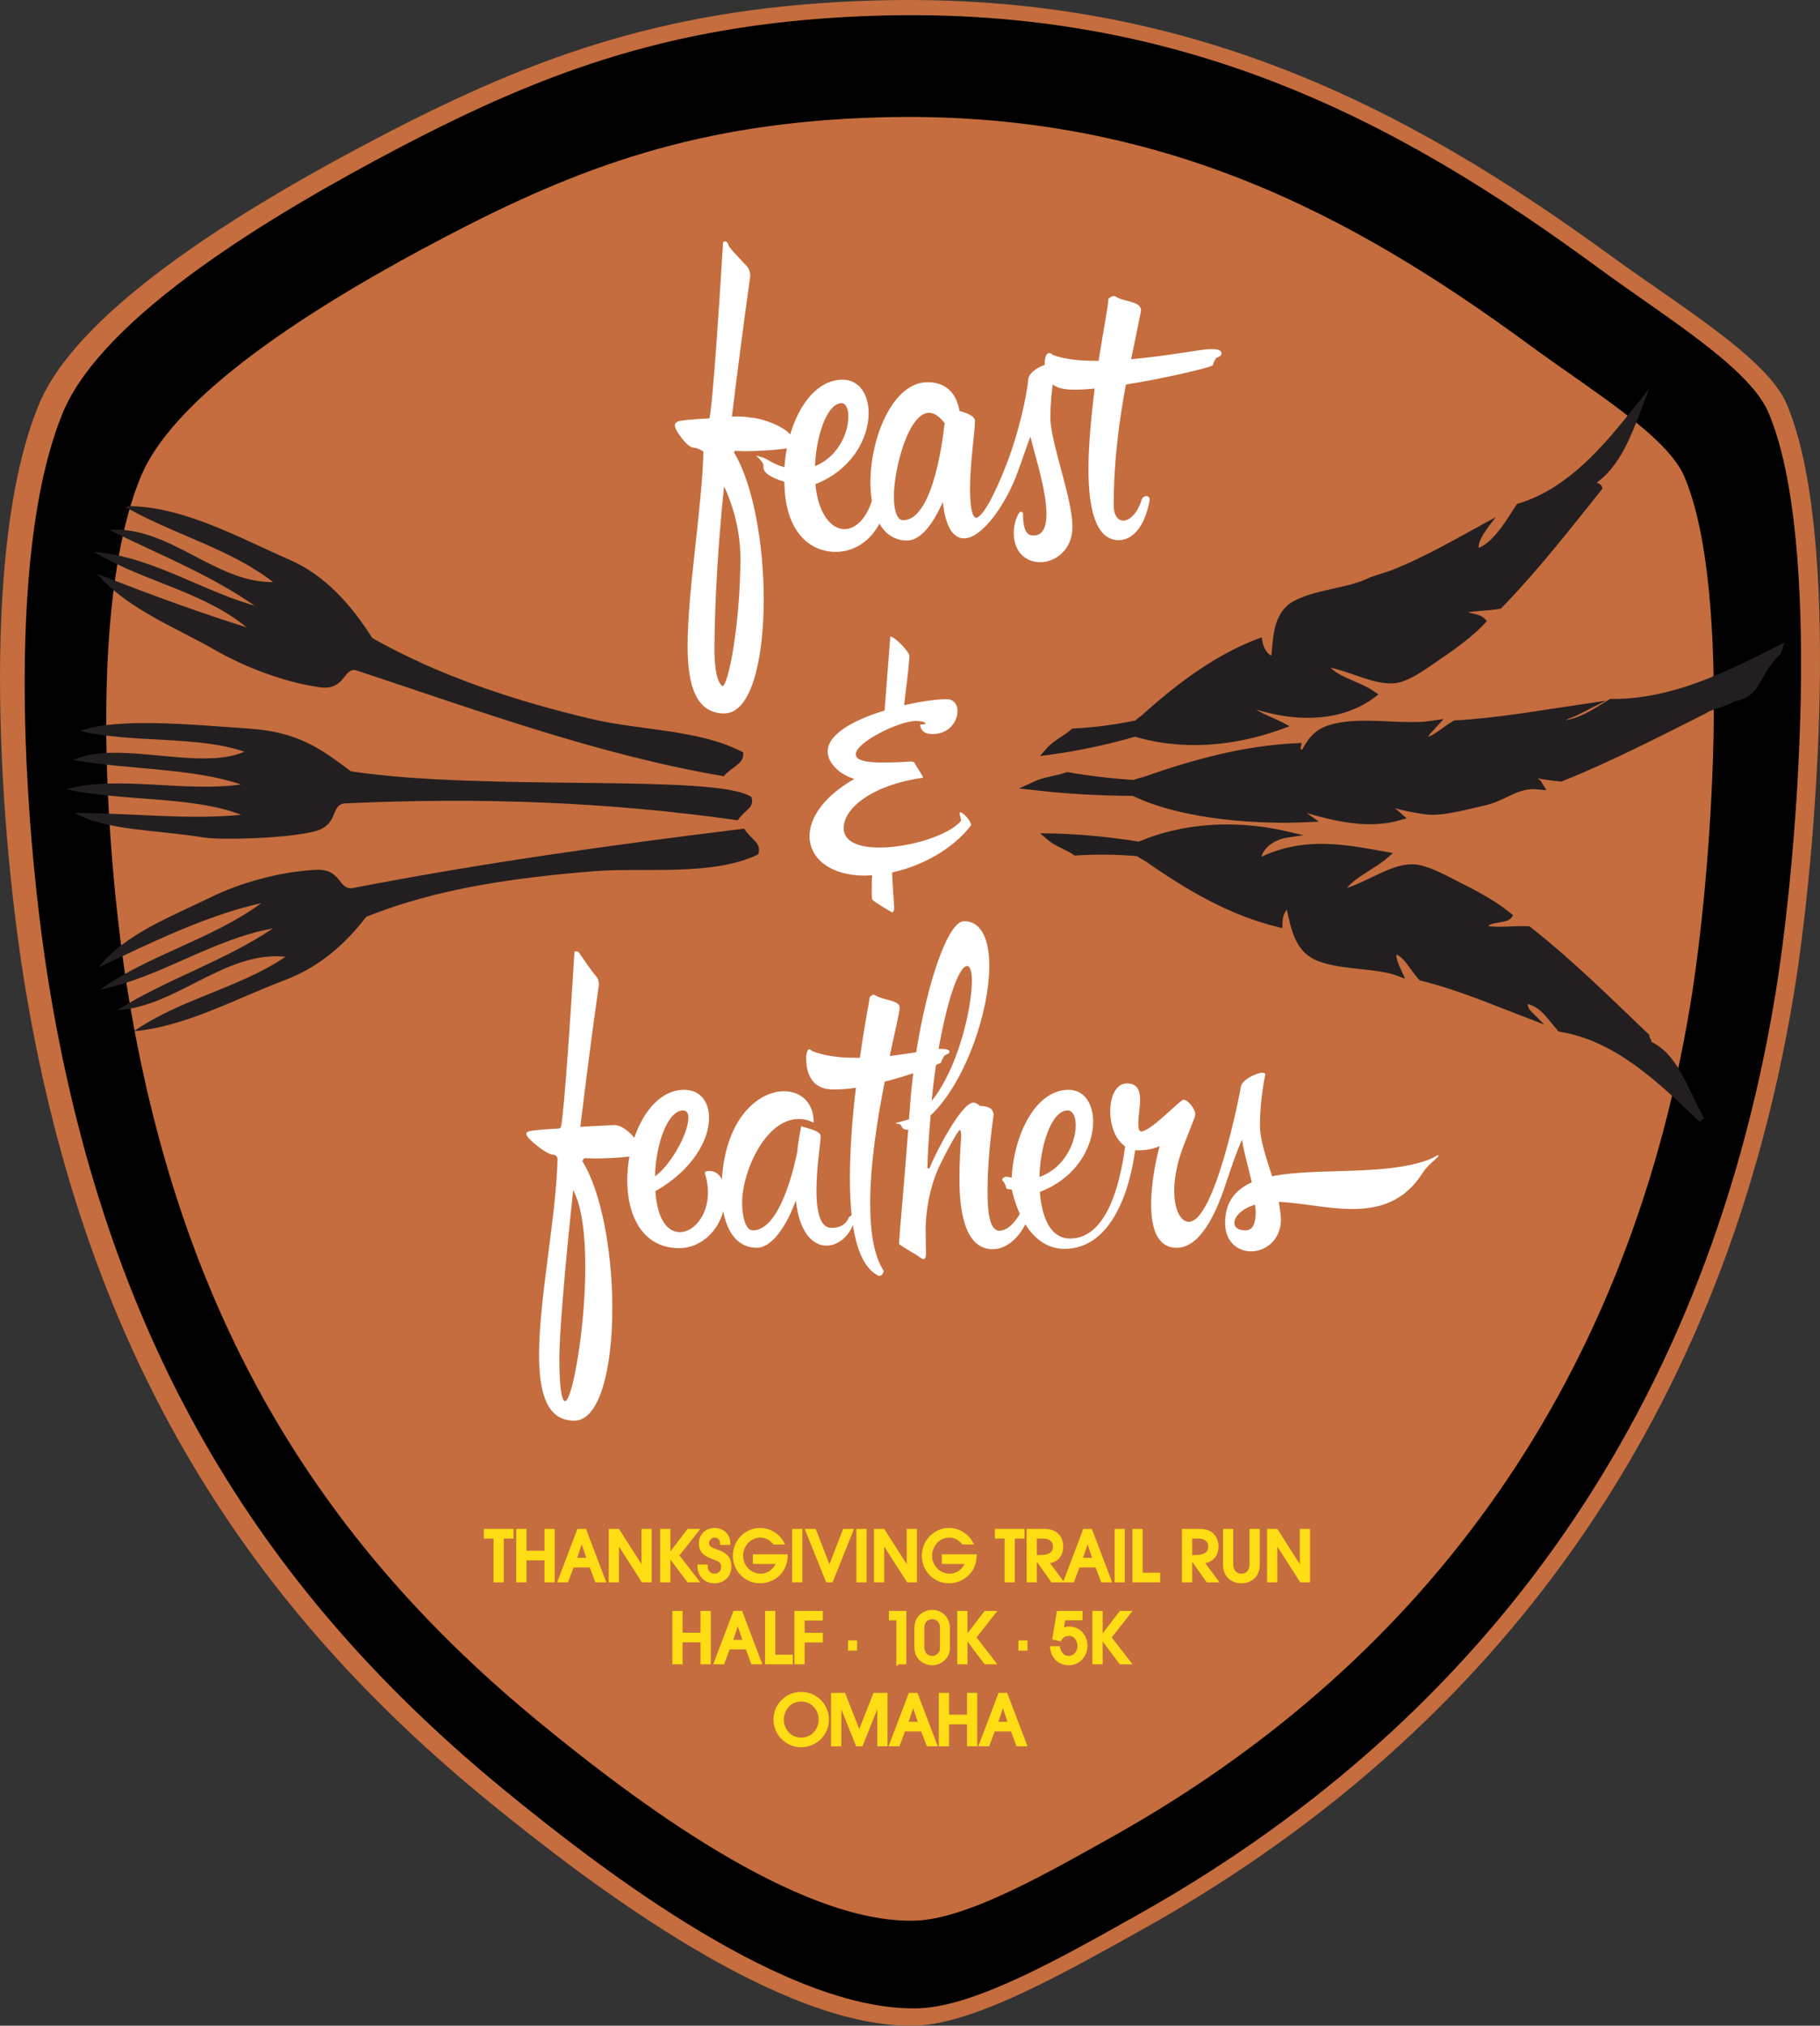 <?xml version="1.0" encoding="UTF-8"?> <svg xmlns="http://www.w3.org/2000/svg" id="Layer_2" viewBox="0 0 799.579 889.641"><rect x="0" y="0" width="799.579" height="889.641" fill="#333333" stroke="none"/><defs><style>.cls-1{stroke-width:2.5px;}.cls-1,.cls-2,.cls-3{stroke:#231f20;}.cls-1,.cls-2,.cls-3,.cls-4{fill:#231f20;}.cls-1,.cls-2,.cls-3,.cls-5,.cls-6{stroke-miterlimit:10;}.cls-2{stroke-width:1.014px;}.cls-3{stroke-width:3.938px;}.cls-7{fill:#c56d3e;}.cls-7,.cls-4,.cls-8,.cls-9{stroke-width:0px;}.cls-7,.cls-9{fill-rule:evenodd;}.cls-8,.cls-6{fill:#fff;}.cls-5{fill:#ffdd15;stroke:#ffdd15;}.cls-5,.cls-6{stroke-width:1.25px;}.cls-6{stroke:#fff;}</style></defs><g id="Fork_Icon"><path class="cls-7" d="M384.754.199c137.678-3.815,234.455,47.718,323.127,112.282,30.991,22.565,68.486,44.851,77.077,65.006,24.158,56.691,13.422,197.254,2.965,260.023-32.395,194.499-138.679,328.11-287.553,410.72-31.18,17.301-71.799,40.529-97.828,41.369-58.679,1.892-141.441-60.619-186.763-97.51C110.442,706.345,38.623,598.567,11.23,434.556.407,369.75-9.754,242.184,17.16,177.487c18.101-43.51,95.546-89.249,151.188-118.192C234.886,24.683,294.333,2.704,384.754.199Z"></path><path class="cls-9" d="M386.375,6.863c134.379-3.753,228.84,46.953,315.39,110.48,30.249,22.203,66.848,44.131,75.23,63.963,23.58,55.779,13.099,194.087,2.895,255.85-31.619,191.376-135.357,322.843-280.669,404.128-30.431,17.023-70.079,39.877-95.484,40.703-57.274,1.863-138.054-59.645-182.29-95.943-102.815-84.367-172.914-190.416-199.65-351.795-10.564-63.766-20.483-189.285,5.787-252.942,17.667-42.812,93.259-87.817,147.567-116.296C240.097,30.955,298.118,9.328,386.375,6.863Z"></path><path class="cls-7" d="M386.524,51.533c121.61-3.397,207.096,42.491,285.421,99.982,27.374,20.093,60.493,39.938,68.08,57.885,21.342,50.479,11.854,175.644,2.622,231.538-28.618,173.191-122.496,292.164-254,365.728-27.541,15.402-63.421,36.088-86.412,36.832-51.83,1.688-124.935-53.978-164.968-86.826-93.046-76.35-156.482-172.32-180.679-318.365-9.559-57.706-18.537-171.298,5.237-228.907,15.988-38.742,84.396-79.472,133.546-105.245,58.774-30.82,111.283-50.391,191.152-52.622Z"></path><path class="cls-3" d="M780.628,286.047c-10.807,10.355-7.273,18.121-20.449,20.445.734.876-11.403,4.003-11.494,4.971-20.891,10.476-41.618,21.196-63.037,29.792-6.521-.496-13.506-2.343-19.875-2.287,1.44,2.152,8.662,3.582,9.955,5.73-9.609-.914-14.971,5.139-23.685,7.081-6.94,1.517-18.423,4.827-25.192,3.958-27.947-3.744-35.447-14.483-31.263-13-.078,6.029,12.67,10.432,18.428,15.721-17.178,4.704-36.128-1.966-59.394-9.808-1.01,4.32,14.203,6.938,19.1,10.497-20.366.936-51.718-.909-73.423-10.543,64.086-.224,125.205-10.582,185.583-23.254-37.737,5.898-74.777,14.268-113.116,18.061-38.128,3.781-77.392,6.308-117.899,1.712,4.5-2.08,9.496-2.423,14.182-4.013,9.83,1.697,19.57,2.822,29.166,3.397-4.359,1.741,4.487,1.644,18.853.654,29.631.133,58.137-3.716,84.683-7.63-18.817,1.818-59.989,6.005-84.683,7.63-6.276-.021-12.511-.204-18.853-.654.987-.392,2.524-.848,4.854-1.44,21.355-7.484,43.134-13.554,66.381-14.702-.454,2.616.049,1.496,3.335,3.647,4.409-8.357,7.088-11.507,18.007-13.013,12.048-1.593,27.184,1.207,38.235-.438-2.419,2.655-5.173,5.359-3.818,7.487,5.428-.37,9.475-5.097,14.215-7.694,18.683-1.033,36.741-4.311,54.914-6.98-2.836,1.488-42.594,16.367-8.833,7.04,8.341-.193,15.269-5.129,22.377-9.474,26.55.157,49.699-11.237,72.747-22.894Z"></path><path class="cls-1" d="M747.568,491.792c-7.83-14.619-11.901-28.572-23.534-33.529.852-.976-.77-1.967-.655-3.189-17.069-16.335-33.936-32.953-51.87-47.021-6.088-.398-12.877.818-18.724-.245-1.564-4.675,8.689-3.12,10.312-5.602-5.387-4.46-12.71-8.75-20.318-12.536-6.071-2.972-15.951-8.894-22.344-8.866-9.798.12-18.525,7.645-31.354,11.36,2.531-6.844,13.752-11.052,20.114-16.758-17.661-3.055-36.061-7.405-56.554,2.989-.047-5.552,5.221-10.731,13.289-11.885-18.522-4.344-41.303-5.171-63.201,3.476,58.826,10.265,112.876,32.727,165.77,57.959-33.47-13.246-65.797-29.47-100.248-40.182-34.262-10.661-69.818-19.938-107.963-20.512,3.712,3.299,8.233,4.508,12.209,7.22,9.375-.585,18.558-.474,27.486.303-3.652-2.851,4.459-1.353,17.454,2.124,27.243,4.449,52.653,13.699,76.246,22.724-16.916-5.201-53.894-16.847-76.246-22.724-5.771-.952-11.536-1.695-17.454-2.124.828.647,2.146,1.455,4.168,2.556,18.095,12.674,36.876,23.65,57.998,28.704.112-3.339.559-6.608,4.013-8.782,2.355,11.123,3.968,20.221,13.696,23.803,10.74,3.866,25.213,2.728,35.037,6.505-1.686-3.689-3.669-7.495-1.989-9.943,4.905,1.309,7.669,7.839,11.491,11.824,16.959,4.2,32.88,11.107,49.039,17.272-2.304-2.3-3.753-3.229-3.568-7.407,7.623,1.544,9.867,6.025,15.512,12.557,24.421,3.942,43.38,21.78,62.189,39.931Z"></path><path class="cls-4" d="M610.923,250.586c15.775-6.025,30.232-14.575,45.005-22.427-1.935,2.506-7.367,8.963-6.685,13.02,7.134-2.372,12.9-12.388,17.531-19.402,22.976-6.621,39.029-26.182,54.901-46.029-5.755,15.154-11.659,30.135-22.232,36.293.938.858,3.177,1.104,3.435,2.284-14.42,17.879-28.611,36.014-44.136,51.78-5.801,1.079-12.466.664-17.95,2.366,1.991,2.201,8.72,2.058,10.578,4.294-4.633,4.964-11.149,9.983-18,14.541-5.471,3.591-14.242,10.492-20.385,11.193-9.424.995-18.712-5.357-31.481-7.523,2.013,7.231,14.541,9.221,21.339,14.066-13.204,10.029-33.735,11.324-54.669,3.511.625,5.423,8.746,7.087,14.196,10.088-17.263,6.342-39.041,9.737-61.11,3.79,55.251-16.702,104.443-44.766,152.192-75.396-30.545,16.73-59.629,36.234-91.421,50.602-31.614,14.298-64.638,27.391-101.2,32.285,3.168-3.641,7.363-5.334,10.854-8.433,9.073-.494,17.875-1.645,26.358-3.418-3.162,3.195,4.445.812,16.504-4.056,25.627-7.439,48.91-19.353,70.477-30.84-15.62,6.997-49.721,22.564-70.477,30.84-5.425,1.584-10.874,2.964-16.504,4.056.717-.726,1.884-1.665,3.693-2.969,15.847-14.424,32.557-27.269,52.23-34.601.512,3.245,1.335,6.386,4.912,8.114.921-11.121,1.371-20.183,10.28-24.784,9.85-4.992,23.884-5.527,32.86-10.33"></path><path class="cls-4" d="M610.923,250.586c16.156-6.288,30.993-15.322,46.242-23.471-1.846,2.38-3.766,4.738-5.321,7.282-1.162,1.998-2.513,4.365-2.208,6.715,0,0-.517-.311-.517-.311,2.027-.698,3.834-1.97,5.44-3.432,4.848-4.532,8.148-10.353,11.782-15.88,0,0,.103-.159.103-.159,0,0,.187-.055.187-.055,5.779-1.694,11.268-4.295,16.345-7.526,15.355-9.857,26.724-24.423,37.999-38.563,0,0,3.545-4.472,3.545-4.472,0,0-2.006,5.351-2.006,5.351-5.1,12.893-10.126,29.13-22.542,36.881,0,0,.18-1.681.18-1.681,1.224.91,3.274.951,3.764,2.831,0,0,.113.49.113.49,0,0-.324.404-.324.404-14.268,17.782-28.284,35.898-44.331,52.295-3.204.631-6.428.806-9.543,1.064-2.984.248-5.934.553-8.644,1.396l.594-2.17c1.904,1.535,5.163,1.586,7.537,2.48.985.355,2.088.709,3.106,1.833l.809.894c-7.041,7.808-15.864,13.522-24.405,19.405-4.176,2.815-8.442,5.807-13.386,7.339-5.08,1.452-10.673.035-15.454-1.468-6.364-2.077-12.409-4.479-18.751-5.511l1.803-2c1.132,3.68,5.355,5.617,8.756,7.241,3.657,1.644,8.672,3.585,11.987,5.931,0,0,1.806,1.274,1.806,1.274,0,0-1.767,1.339-1.767,1.339-16.094,12.018-38.322,10.465-56.238,3.795,0,0,2.259-1.768,2.259-1.768.326,2.455,2.866,3.871,5.047,4.974,3.538,1.638,8.018,3.467,11.603,5.606-20.717,8.18-43.967,11.072-65.694,5.194,0,0-5.983-1.596-5.983-1.596,29.154-8.468,57.301-20.182,84.287-34.124,25.172-12.976,49.491-27.595,73.372-42.901l1.843,3.104c-30.862,16.871-60.297,36.576-92.543,50.989-32.114,14.508-65.566,27.264-100.735,31.884,0,0-4.15.552-4.15.552,0,0,2.744-3.163,2.744-3.163,3.241-3.788,7.935-5.695,11.43-8.908,10.541-.463,21.101-2.04,31.405-4.304,0,0-3.388,3.43-3.388,3.43-.116.118-.224.235-.297.328-.069.061-.11.226-.021-.057.09-.323-.052-.723-.28-.985-.289-.299-.456-.291-.484-.311.619-.025,1.469-.195,2.308-.428,4.699-1.32,9.279-3.195,13.85-4.972,24.642-7.059,47.719-18.537,70.325-30.515,0,0,1.015,2.072,1.015,2.072-20.743,9.148-49.866,22.46-70.699,30.643-6.31,1.827-12.757,3.325-19.232,4.484,1.614-1.649,4.051-3.821,5.647-4.831,15.725-14.178,33.001-27.398,53.119-34.639.384,3.329,1.439,6.9,4.723,8.368,0,0-.574.328-.574.328.805-7.625.74-16.534,6.663-22.245,1.921-1.853,4.346-3.037,6.807-3.988,9.758-3.89,20.612-4.156,30.07-8.848-9.357,4.813-20.262,5.253-29.906,9.254-2.389.962-4.751,2.148-6.592,3.977-5.711,5.681-5.518,14.408-6.243,21.916,0,0-.045.576-.045.576l-.529-.248c-3.302-1.408-4.785-5.081-5.184-8.405,0,0,.605.353.605.353-19.722,7.444-36.545,20.666-51.932,34.809-1.254.924-2.539,1.868-3.576,2.901,0,0-.726-1.355-.726-1.355,5.376-1.052,11.374-2.626,16.326-4.095,20.532-8.317,49.822-21.826,70.336-31.064,0,0,1.015,2.072,1.015,2.072-11.323,6.079-22.735,12.051-34.461,17.408-11.507,5.284-24.353,10.317-36.035,13.71-4.614,1.847-9.198,3.736-14.008,5.123-1.137.262-2.364.712-3.732.47-.226-.064-.594-.135-1.023-.586-.938-1.097-.17-2.483.697-3.277,0,0,1.338,2.458,1.338,2.458-8.751,1.857-17.646,3.016-26.573,3.531,0,0,.942-.387.942-.387-3.465,3.102-7.734,4.915-10.685,8.316,0,0-1.406-2.611-1.406-2.611,34.826-4.653,67.903-17.364,99.763-31.834,32.085-14.427,61.373-34.134,92.201-51.066,0,0,1.843,3.104,1.843,3.104-47.743,30.811-97.921,59.155-152.657,75.566,0,0-.051-3.395-.051-3.395,19.736,5.344,40.965,3.306,60.064-3.682,0,0-.234,3.086-.234,3.086-5.073-3.014-13.844-4.217-15.047-11.385,0,0-.279-2.714-.279-2.714,17.588,7.033,39.597,9.546,55.638-2.282,0,0,.039,2.613.039,2.613-1.627-1.157-3.52-2.1-5.463-2.991-5.824-2.873-14.261-4.994-16.471-11.968,0,0-.676-2.41-.676-2.41,7.516.975,14.783,3.744,21.652,6.099,5.987,2.059,12.321,3.166,17.961-.239,5.611-2.935,11.13-7.152,16.453-10.632,5.362-3.723,10.576-7.724,15.01-12.391,0,0-.052,1.812-.052,1.812-3.003-2.29-7.567-1.392-10.513-4.275,0,0-1.49-1.54-1.49-1.54l2.084-.63c5.976-1.785,12.165-1.273,18.112-2.347,12.599-13.587,30.258-34.287,43.542-51.192,0,0-.21.894-.21.894-.852-.725-2.183-.889-3.105-1.737,0,0-1.069-.952-1.069-.952,3.484-1.865,6.511-4.493,8.982-7.661,6.588-8.512,10.247-18.8,14.19-28.772,0,0,1.539.879,1.539.879-7.637,9.43-15.341,18.919-24.283,27.255-8.378,7.957-20.727,16.267-30.884,18.501-3.688,5.5-7.121,11.404-12.077,15.941-1.783,1.604-3.86,2.993-6.213,3.701,0,0-.067-.462-.067-.462-.305-2.685,1.076-5.043,2.369-7.231,1.33-2.142,2.9-4.112,4.443-6.059,0,0,.422.5.422.5-14.827,7.785-29.422,16.243-45.162,22.131h0Z"></path><path class="cls-5" d="M220.688,675.071v19.232h-3.24v-19.232h-4.26v-2.971h11.761v2.971h-4.261Z"></path><path class="cls-5" d="M239.829,694.304v-9.662h-9.15v9.662h-3.24v-22.203h3.24v9.572h9.15v-9.572h3.24v22.203h-3.24Z"></path><path class="cls-5" d="M262,694.304l-2.46-6.541h-7.981l-2.461,6.541h-3.42l8.431-22.203h2.91l8.431,22.203h-3.45ZM255.609,676.302h-.061l-2.85,8.49h5.73l-2.82-8.49Z"></path><path class="cls-5" d="M282.34,694.304l-10.98-17.162h-.061v17.162h-3.24v-22.203h3.54l10.801,16.893h.061v-16.893h3.24v22.203h-3.36Z"></path><path class="cls-5" d="M293.889,694.304h-3.24v-22.203h3.24v22.203ZM302.38,672.1h3.99l-8.671,11.012,8.671,11.191h-3.99l-8.432-11.191,8.432-11.012Z"></path><path class="cls-5" d="M313.869,694.724c-4.051,0-6.841-2.971-6.841-6.992h3.24c0,2.16,1.26,4.022,3.601,4.022,2.22,0,3.57-1.59,3.57-3.75,0-2.371-1.71-2.91-3.57-3.631-3.45-1.32-6.211-2.34-6.211-6.66,0-3.451,2.82-6.031,6.211-6.031,3.69,0,6.36,2.43,6.36,6.18h-3.24c0-1.92-1.2-3.209-3.12-3.209-1.62,0-2.971,1.41-2.971,3.031,0,4.709,9.781,1.889,9.781,10.32,0,3.988-2.85,6.721-6.81,6.721Z"></path><path class="cls-5" d="M338.799,693.641c-1.5.691-3.18,1.082-4.83,1.082-6.36,0-11.371-5.131-11.371-11.463s4.921-11.58,11.341-11.58c4.171,0,7.981,2.34,9.961,6.002h-3.78c-1.649-1.861-3.51-3.031-6.06-3.031-4.682,0-8.221,4.049-8.221,8.609,0,4.502,3.66,8.492,8.25,8.492,3.54,0,6.391-2.25,7.651-5.522h-10.352v-2.971h14.041c-.059,4.56-2.43,8.461-6.631,10.381Z"></path><path class="cls-5" d="M348.638,694.304v-22.203h3.24v22.203h-3.24Z"></path><path class="cls-5" d="M365.349,694.304h-1.951l-8.94-22.203h3.481l6.45,16.652,6.451-16.652h3.42l-8.91,22.203Z"></path><path class="cls-5" d="M376.867,694.304v-22.203h3.24v22.203h-3.24Z"></path><path class="cls-5" d="M398.858,694.304l-10.98-17.162h-.061v17.162h-3.24v-22.203h3.54l10.801,16.893h.061v-16.893h3.24v22.203h-3.36Z"></path><path class="cls-5" d="M421.808,693.641c-1.499.691-3.179,1.082-4.829,1.082-6.361,0-11.371-5.131-11.371-11.463s4.921-11.58,11.341-11.58c4.171,0,7.981,2.34,9.961,6.002h-3.781c-1.65-1.861-3.51-3.031-6.059-3.031-4.682,0-8.222,4.049-8.222,8.609,0,4.502,3.661,8.492,8.251,8.492,3.539,0,6.39-2.25,7.65-5.522h-10.352v-2.971h14.041c-.059,4.56-2.43,8.461-6.631,10.381Z"></path><path class="cls-5" d="M445.207,675.071v19.232h-3.241v-19.232h-4.26v-2.971h11.762v2.971h-4.261Z"></path><path class="cls-5" d="M462.278,685.602c-.66.24-1.44.42-2.16.42l6.211,8.281h-4.051l-7.321-10.291h-.059v10.291h-3.241v-22.203h6.871c2.1,0,4.351.33,5.911,1.861,1.409,1.35,2.038,3.33,2.038,5.25,0,3-1.319,5.371-4.199,6.391ZM458.319,675.071h-3.421v8.49h2.22c2.881,0,6.12-.81,6.12-4.35,0-2.82-2.34-4.141-4.919-4.141Z"></path><path class="cls-5" d="M484.239,694.304l-2.461-6.541h-7.98l-2.46,6.541h-3.421l8.432-22.203h2.91l8.43,22.203h-3.449ZM477.848,676.302h-.06l-2.851,8.49h5.729l-2.819-8.49Z"></path><path class="cls-5" d="M490.298,694.304v-22.203h3.24v22.203h-3.24Z"></path><path class="cls-5" d="M498.127,694.304v-22.203h3.241v19.232h7.71v2.971h-10.951Z"></path><path class="cls-5" d="M530.497,685.602c-.66.24-1.441.42-2.158.42l6.208,8.281h-4.05l-7.32-10.291h-.06v10.291h-3.24v-22.203h6.871c2.1,0,4.35.33,5.91,1.861,1.411,1.35,2.041,3.33,2.041,5.25,0,3-1.32,5.371-4.201,6.391ZM526.536,675.071h-3.42v8.49h2.222c2.878,0,6.12-.81,6.12-4.35,0-2.82-2.341-4.141-4.922-4.141Z"></path><path class="cls-5" d="M550.569,692.833c-1.41,1.26-3.301,1.891-5.19,1.891s-3.782-.631-5.191-1.891c-1.65-1.471-2.25-3.541-2.25-5.701v-15.031h3.239v14.941c0,2.641,1.44,4.711,4.202,4.711s4.199-2.07,4.199-4.711v-14.941h3.239v15.031c0,2.16-.601,4.23-2.249,5.701Z"></path><path class="cls-5" d="M571.568,694.304l-10.981-17.162h-.059v17.162h-3.242v-22.203h3.543l10.801,16.893h.059v-16.893h3.239v22.203h-3.359Z"></path><path class="cls-5" d="M308.393,730.302v-9.66h-9.15v9.66h-3.24v-22.201h3.24v9.572h9.15v-9.572h3.24v22.201h-3.24Z"></path><path class="cls-5" d="M330.563,730.302l-2.46-6.539h-7.98l-2.46,6.539h-3.421l8.431-22.201h2.91l8.431,22.201h-3.45ZM324.173,712.302h-.06l-2.851,8.49h5.73l-2.82-8.49Z"></path><path class="cls-5" d="M336.741,730.302v-22.201h3.241v19.232h7.71v2.969h-10.951Z"></path><path class="cls-5" d="M352.882,720.702v9.6h-3.24v-22.201h11.221v2.971h-7.981v6.66h7.981v2.971h-7.981Z"></path><path class="cls-5" d="M373.192,724.302v-3.24h2.73v3.24h-2.73Z"></path><path class="cls-5" d="M394.434,730.302v-19.352h-3.27v-2.85h6.391v22.201h-3.12Z"></path><path class="cls-5" d="M416.698,723.161c0,2.012-.271,3.42-1.621,5.012-1.38,1.65-3.48,2.549-5.611,2.549-2.159,0-4.259-.988-5.609-2.699-1.26-1.619-1.53-3.121-1.53-5.1v-7.74c0-3.152,1.44-5.732,4.411-6.961.899-.361,1.89-.57,2.85-.57,4.11,0,7.111,3.269,7.111,7.32v8.19ZM413.577,714.972c0-2.522-1.38-4.471-4.021-4.471s-4.11,1.92-4.11,4.471v8.19c0,2.641,1.38,4.711,4.141,4.711,1.171,0,2.25-.539,3-1.41.93-1.049.99-1.92.99-3.24v-8.25Z"></path><path class="cls-5" d="M424.401,730.302h-3.24v-22.201h3.24v22.201ZM432.892,708.1h3.992l-8.672,11.01,8.672,11.191h-3.992l-8.43-11.191,8.43-11.01Z"></path><path class="cls-5" d="M448.042,724.302v-3.24h2.73v3.24h-2.73Z"></path><path class="cls-5" d="M469.522,730.722c-4.23,0-7.141-3.029-7.56-7.139h3.119c.449,2.34,1.921,4.289,4.471,4.289,2.58,0,4.441-2.4,4.441-4.859,0-2.521-1.531-5.191-4.322-5.191-1.799,0-3.089.811-3.988,2.311l-2.701-.631,1.861-11.4h10.14v2.85h-7.561l-.84,4.922c.93-.66,1.949-.9,3.089-.9,4.441,0,7.441,3.449,7.441,7.801,0,4.32-3.15,7.949-7.59,7.949Z"></path><path class="cls-5" d="M483.802,730.302h-3.24v-22.201h3.24v22.201ZM492.292,708.1h3.99l-8.67,11.01,8.67,11.191h-3.99l-8.432-11.191,8.432-11.01Z"></path><path class="cls-5" d="M351.997,766.722c-6.36,0-11.551-5.16-11.551-11.52,0-6.422,5.161-11.521,11.551-11.521,6.481,0,11.551,5.131,11.551,11.58,0,6.33-5.22,11.461-11.551,11.461ZM351.997,746.649c-3.45,0-6.18,1.861-7.53,5.012-.481,1.109-.78,2.31-.78,3.541s.3,2.461.78,3.6c1.38,3.121,4.11,4.951,7.53,4.951,3.66,0,6.481-2.102,7.741-5.492.359-.93.569-1.949.569-2.969,0-4.711-3.48-8.643-8.311-8.643Z"></path><path class="cls-5" d="M386.048,766.302v-18.75h-.09l-7.471,18.75h-1.95l-7.501-18.75h-.06v18.75h-3.24v-22.201h5.101l6.66,17.012,6.691-17.012h5.1v22.201h-3.24Z"></path><path class="cls-5" d="M407.617,766.302l-2.461-6.539h-7.979l-2.461,6.539h-3.42l8.431-22.201h2.91l8.431,22.201h-3.45ZM401.226,748.3h-.061l-2.85,8.492h5.729l-2.819-8.492Z"></path><path class="cls-5" d="M425.468,766.302v-9.66h-9.15v9.66h-3.241v-22.201h3.241v9.57h9.15v-9.57h3.239v22.201h-3.239Z"></path><path class="cls-5" d="M447.037,766.302l-2.461-6.539h-7.98l-2.46,6.539h-3.421l8.431-22.201h2.91l8.431,22.201h-3.45ZM440.646,748.3h-.059l-2.851,8.492h5.73l-2.82-8.492Z"></path><path class="cls-8" d="M420.653,312.376c0,4.375-3.594,10-10.938,10-2.814,0-5.157-.938-5.47-4.062,0-.156,2.344-.156,2.344-.469,0-.938-3.125-1.25-4.062-1.25-7.5,0-26.562,9.375-26.562,14.688,0,2.188,3.125,3.594,11.25,3.594,5,0,9.688-.156,12.656-.469.625,0,1.562,0,1.875.625,1.094,2.031,3.75,5.781,3.75,6.406l-.156.156c-21.562,2.969-34.688,13.125-34.688,22.031,0,6.25,6.875,8.594,15.781,8.594,13.125,0,30.314-5.312,35.626-11.562,0-.156.156-.312.156-.469,0-.469-.625-2.344-.625-3.125,0-.156,0-.312.156-.312,1.562,0,4.844,3.906,4.844,5.469,0,.156,0,.312-.156.469-8.281,10.625-21.72,17.656-34.532,20.469.312,6.562.938,15.312.938,15.312,0,1.25-.312,2.188-.938,2.188-.156,0-7.656-4.375-8.594-5.469-.312-.312-.312-1.875-.312-3.75,0-2.188,0-4.844.156-7.031-1.094,0-2.188.156-3.125.156-15.312,0-24.375-7.656-24.375-17.344,0-7.969,6.094-17.344,19.688-25.156-6.094-1.719-11.719-6.719-11.719-12.031,0-7.812,12.031-14.062,25-17.969,1.406-18.125,2.5-32.5,2.5-32.5,1.875,0,8.438,6.562,8.438,8.75,0,.469-.156.938-.156,1.406-.156,4.062-1.406,12.656-2.188,20,7.5-1.719,14.376-2.656,18.595-2.656,3.281,0,4.844,2.344,4.844,5.312Z"></path><path class="cls-6" d="M531.454,153.94c-3.125,0-18.906,3.125-35.312,4.531,1.719-8.594,3.125-14.688,4.531-22.188,0-3.438-7.344-3.125-10.781-5.469-.156-.156-.469-.156-.625-.156-.781,0-1.406.625-1.719.938,0,2.5-2.031,12.656-4.375,27.5h-1.562c-7.812,0-14.844-.781-19.688-2.812-.312-.469-.625-.625-.938-.625-.938,0-1.406,2.344-1.406,3.75,0,.438.017.852.037,1.26-2.949.971-6.984,3.311-7.223,5.928-.625,6.562-4.062,24.062-10.625,40-3.281,8.281-9.219,21.406-12.969,21.406-1.875,0-3.281-3.594-3.281-13.281,0-11.094,2.188-25.312,2.188-29.844,0-1.875-3.906-3.125-6.719-3.906-1.094-7.188-5.156-12.5-13.437-12.5-14.844,0-24.531,23.906-24.531,43.438,0,2.819.22,5.538.645,8.092-2.662,8.531-7.665,13.002-12.676,13.002-6.094,0-12.188-6.719-13.438-20.781,16.406-6.25,23.438-20.156,23.438-30.781,0-7.969-3.906-14.062-10.781-14.062-10.931,0-19.032,11.141-22.774,24.71-.066-.06-.143-.107-.193-.179-2.969-4.375-13.674-7.918-17.893-7.918,0,0-2.107-.676-8.514-.363,2.344-19.219,5-40,7.969-61.094.156-.625.156-1.25.156-1.719,0-1.406-.469-2.5-1.406-3.594-1.562-1.719-6.33-6.512-7.58-8.387-.469-.469-.701-2.238-1.482-2.238-.312,0-.312.781-.312,1.562-4.375,71.562-5.781,75-5.781,75,0,.781-.469,1.25-1.406,1.25s-9.219.469-12.344,1.094c-1.25.312-1.562.781-1.562,1.25,0,2.031,5.389,9.218,7.576,9.218,2.344,0,5,2.083,5,2.083-.625,25.469-6.951,61.043-6.951,85.73,0,17.031,3.594,28.906,15.469,28.906,11.25,0,16.719-23.125,16.719-49.375,0-23.906-4.531-50.625-13.125-64.531,0,0,.156-1.406,1.406-1.406,1.094,0,2.344.156,3.906.156,5.95,0,14.517-.545,19.373-1.356-.66,3.218-1.087,6.517-1.249,9.794-5.625-1.25-8.125-3.906-10.938-4.688,0,0,1.719,1.719,1.719,2.969v.781c0,2.188,2.656,4.062,9.219,6.094,0,22.188,11.094,30.625,21.875,30.625,7.53,0,14.929-4.203,19.256-13.133,2.503,4.953,6.475,8.133,12.15,8.133,6.094,0,11.874-8.281,16.093-18.906.938,12.969,4.531,17.969,8.906,17.969,7.344,0,17.188-13.75,22.344-26.875,3.125-8.281,5.469-16.094,7.188-19.375,0,3.75,7.344,23.75,7.344,36.25,0,5.781-1.719,10-6.406,10-3.594,0-5.156-3.281-5.156-10,0-.312,0-.469-.156-.469-.625,0-2.656,4.062-2.656,8.594,0,8.438,5.312,12.344,10.938,12.344,6.562,0,13.594-5.312,13.594-14.844,0-12.812-9.688-36.875-9.688-48.125,0-6.073.597-11.662,1.189-15.734,1.985,2.113,5.203,2.922,9.746,2.922,2.812,0,6.25-.156,9.844-.625-1.406,11.406-2.812,25.312-2.812,35.938,0,17.344,3.125,30.781,12.656,30.781,5.469,0,10.781-5.156,12.969-16.875,0-.469,0-1.25-.781-1.25-.625,0-1.25.469-1.406.938-2.031,6.719-5.781,9.844-8.75,9.844-2.656,0-4.844-2.5-4.844-7.344,0-20.156,2.656-38.75,5.469-53.594,17.031-2.656,35.312-7.031,38.125-8.281,0,0,.312-1.25,1.406-2.969.469-.781,2.344-.781,2.344-1.875,0-1.25-2.656-1.25-4.531-1.25ZM325.909,245.085c0,27.656-5.156,56.875-8.281,56.875-1.406,0-4.375-3.281-4.375-16.562,0-9.688.549-37.707,4.455-73.957,3.906,7.344,8.201,20.051,8.201,33.645ZM369.738,176.44c2.344,0,3.594,2.812,3.594,6.562,0,7.344-4.688,18.594-15.938,22.656.312-13.906,5.312-29.219,12.344-29.219ZM396.769,229.097c-3.125,0-4.688-4.531-4.688-10.938,0-12.344,6.406-37.5,16.094-37.5,2.343,0,4.843,1.562,7.499,5-1.406,12.344-6.093,43.438-18.905,43.438Z"></path><path class="cls-8" d="M631.661,507.376c-.469,0-1.562,1.094-4.688,2.188-19.375,6.875-48.594,3.125-68.125,7.031-2.656-8.438-5.312-15.938-5.312-22.344,0-12.033,2.344-22.19,2.344-22.346,0-.625-.781-.781-1.25-.781-2.344,0-9.219,2.969-9.531,6.406-.312,2.5-11.406,59.064-22.812,59.064-3.594,0-6.406-5.312-6.406-13.594,0-5.938,1.406-13.438,4.844-21.719,1.094-2.656,3.906-10,3.906-10,0,0,.469-.939.469-2.033,0-2.188-3.125-6.25-5.156-6.25-1.25,0-9.531,8.752-15,12.346-1.562.938-2.656,1.562-3.438,1.562-1.094,0-1.406-1.094-1.406-3.75,0-2.971.781-6.877.781-10.158,0-3.906-1.094-7.188-5.781-7.188-4.844,0-7.344,5.781-7.344,12.188,0,5.94,2.031,12.346,6.562,15.471-2.5,18.594-8.75,40.469-24.219,40.469-6.562,0-12.031-5.469-13.281-20.469,16.406-6.25,23.438-20.156,23.438-30.781,0-7.971-3.906-14.065-10.781-14.065-14.531,0-24.062,19.69-25,38.596l-2.344-.469c-.781,0-1.875.781-1.875,1.406,0,.156.156.312.312.469,1.719,1.875,1.094,3.438,2.031,3.594.625.156,1.25.156,1.875.156.969,4.117,2.179,7.662,3.564,10.732-2.084,3.672-5.399,7.393-9.031,7.393-4.375,0-5.156-9.062-5.156-16.875,0-10.625.938-21.562,2.656-33.908,0-3.281-2.969-3.906-6.094-4.062,0,0-1.25-1.406-2.812-1.406-5.312,0-17.031,22.971-19.062,28.44-.156.312-.312.469-.625.469-.156,0-.469-.156-.469-.625,0-4.375.625-13.281,1.406-22.658,15.156-14.375,25.781-45.312,25.781-65.781,0-11.406-3.438-19.531-11.094-19.531-7.08,0-16.23,27.062-21.02,57.549-3.392.549-7.365,1.16-11.636,1.67,2.344-11.094,4.375-19.219,4.375-21.25,0-3.438-7.344-3.125-10.781-5.469-.156-.156-.469-.156-.625-.156-.781,0-1.406.625-1.719.938-1.719,10-3.125,17.812-4.375,26.719h-1.562c-7.188,0-14.219-.781-19.688-3.125-.312-.469-.625-.625-.938-.625-.938,0-1.406,2.344-1.406,3.75,0,8.438,3.594,13.906,11.875,13.906,3.125,0,6.562-.156,10-.781-1.562,12.812-2.656,27.033-2.656,39.846,0,5.586.224,10.961.742,15.922-.242.455-.573.822-1.054.953-1.562,3.75-4.375,4.844-7.812,4.844-5.156,0-6.562-7.656-6.562-16.406,0-10.156,1.875-21.719,1.875-23.75,0-2.812-7.188-3.75-8.594-4.531-.781,4.062-1.406,7.812-1.719,11.25-2.969,14.531-9.375,34.531-19.531,34.531-3.125,0-4.688-5.781-4.688-12.188,0-13.438,10.156-36.719,24.844-36.719,2.188,0,4.219.469,6.562,1.562v-.312c0-8.596-5.781-13.44-12.969-13.44-11.191,0-25.708,11.666-27.342,38.774-1.042-2.223-2.785-3.772-5.625-3.772-1.875,0-1.875.781-1.875.938.938,2.969,1.406,5.781,1.406,8.438,0,10.156-6.25,17.5-12.344,17.5-5.156,0-9.844-5-10.781-17.969,16.406-9.375,23.594-22.5,23.594-32.188,0-7.189-3.906-12.346-10.938-12.346-10.114,0-17.856,9.258-21.893,21.033-2.641-3.057-5.805-5.562-8.888-5.562,0,0-8.438.469-14.844.781,2.344-19.221,5-40.002,7.969-61.096.156-.625.156-1.25.156-1.719,0-1.406-.469-2.5-1.406-3.594-1.562-1.719-6.094-8.281-7.344-10.156-.469-.469-.938-.469-1.719-.469-.312,0-.312.781-.312,1.562-4.375,71.564-5.781,75.002-5.781,75.002,0,.781-.469,1.25-1.406,1.25s-9.219.469-12.344,1.094c-1.25.312-1.562.781-1.562,1.25,0,2.031,9.219,9.062,11.406,9.062,2.344,0,2.344,2.031,2.344,2.031-.625,25.469-8.125,61.25-8.125,85.938,0,17.031,3.594,28.906,15.469,28.906,11.25,0,16.719-23.125,16.719-49.375,0-23.906-4.531-50.625-13.125-64.531,0,0,.156-1.406,1.406-1.406,1.094,0,2.344.156,3.906.156,4.522,0,10.555-.316,15.325-.824-.623,3.424-.951,6.92-.951,10.355,0,15.625,6.719,29.844,22.812,29.844,9.508,0,16.997-7.4,19.361-16.197,1.715,9.256,6.392,16.041,14.699,16.041,6.562,0,12.969-9.219,17.188-20.781,1.562,14.375,7.656,19.844,13.438,19.844,4.847,0,9.598-3.76,11.628-9.105,1.673,11.016,5.12,19.375,11.34,22.387,2.031,0,2.188-2.188,2.188-2.188-4.375-6.875-5.938-17.5-5.938-29.688,0-17.031,3.125-37.031,6.406-53.439,4.499-1.139,8.785-2.44,12.516-3.68-.606,4.877-1.091,9.781-1.423,14.617l-.469,5.627c-2.344.781-5.938,1.562-5.781,1.562,0,.156.469.469,1.562.469,1.406.625.625,1.562,2.031,2.188.156.156.625.312,1.25.312h.625c-1.719,23.125-3.75,44.531-4.062,50.156,1.406,1.406,7.031,4.219,9.688,6.25.469.312.781.469,1.094.469.781,0,1.094-1.094,1.094-2.656,0,0-.156-4.688-.156-10.469,0-7.969,1.875-18.281,5.313-26.094,1.406-3.438,8.75-17.5,9.688-17.5.469,0,.625,2.031.625,2.656-.312,4.375-.781,11.406-.781,18.75,0,9.219.781,30.938,14.531,30.938,2.188,0,4.844-.625,7.656-2.656,2.592-1.851,5.121-4.912,6.758-8.297,4.677,7.52,10.771,10.797,17.146,10.797,21.25,0,28.906-26.875,31.094-43.281h1.562c3.281,0,6.719-.625,9.219-1.875-1.406,5-3.75,15.938-3.75,25.625,0,10.156,2.5,19.062,11.25,19.062,9.844,0,16.875-13.75,21.562-28.125,2.812-8.438,5.469-16.094,7.188-19.375,0,2.344,2.344,10.781,4.219,18.75-7.188,3.281-11.719,8.594-11.719,17.812,0,8.438,5.625,12.5,11.406,12.5,6.406,0,13.125-5,13.125-14.062,0-1.719-.469-4.688-.938-7.656,9.688.312,21.25,3.125,32.188,3.125,11.875,0,23.125-3.125,31.25-16.25,2.031-3.125,6.719-6.406,6.719-7.188,0-.156-.156-.156-.312-.156ZM257.137,556.282c0,27.656-5.781,59.062-8.906,59.062-1.406,0-2.5-5.625-2.5-18.906,0-9.688,2.188-37.5,6.094-73.75,3.906,7.344,5.312,20,5.312,33.594ZM300.104,487.686c1.719,0,2.344,1.562,2.344,2.971,0,7.656-8.438,21.719-14.688,25.938.312-13.906,5.469-28.908,12.344-28.908ZM412.6,460.655c-.069,0-.162.008-.241.01,3.521-20.149,8.685-36.416,12.585-36.416,1.25,0,2.031,2.5,2.031,6.406,0,12.188-6.094,38.594-17.656,52.812.484-5.289,1.135-10.613,1.904-15.787.943-.385,1.679-.705,2.158-.932,0,0,.312-1.25,1.406-2.969.469-.781,2.344-.781,2.344-1.875,0-1.25-2.656-1.25-4.531-1.25ZM469.005,487.686c2.344,0,3.594,2.812,3.594,6.565,0,7.344-4.688,18.594-15.938,22.656.312-13.906,5.312-29.221,12.344-29.221ZM547.13,540.345c-3.281,0-4.844-1.406-4.844-3.281,0-2.656,3.125-6.25,9.062-7.969.156,1.094.312,2.344.312,3.281,0,4.688-1.094,7.969-4.531,7.969Z"></path><path class="cls-2" d="M56.352,222.797c24.248.093,49.094,14.129,70.36,23.36,15.958,6.927,27.285,19.918,36.499,34.451,30.027,16.983,63.748,27.944,97.206,35.805,20.453,4.806,46.838,4.489,65.593,14.33.396,4.392-4.509,5.461-8.265,9.602-55.128-9.368-108.399-29.064-161.34-46.498-6.094-1.084-4.962,9.026-15.814,7.495-15.524-2.189-32.78-8.76-46.174-16.467-16.064-9.243-36.935-17.38-50.06-31.688,21.859,8.551,43.772,16.604,66.2,23.55-18.824-16.71-45.54-21.237-66.965-33.631,25.153,2.801,46.692,17.966,70.92,24.137-19.984-14.438-42.542-23.308-64.556-34.123,25.875-.523,45.89,24.379,71.42,22.954-19.179-15.289-43.876-21.398-65.024-33.277Z"></path><path class="cls-4" d="M58.869,452.887c22.533-1.965,45.327-14.543,66.049-22.357,14.985-5.651,26.28-15.294,35.975-27.876,31.568-12.72,66.399-17.293,100.091-20.036,21.748-1.771,51.929,2.375,72.081-7.37,1.868-5.008-3.205-6.511-6.122-11.334-57.697,7.081-115.25,15.086-172.326,26.182-6.148.406-4.657-8.617-15.772-8.086-15.576.745-33.268,5.578-47.026,12.402-15.64,7.757-37.05,15.709-48.471,30.403,23.109-10.783,46.453-22.502,71.471-28.2-21.585,15.897-48.861,22.436-70.918,38.006,26.536-5.309,49.263-22.081,76.019-26.897-21.427,14.431-46.591,22.215-68.472,35.946,25.873-1.414,47.611-26.293,74.02-23.486-20.632,13.892-46.081,18.451-66.599,32.703Z"></path><path id="Center_Fork" class="cls-4" d="M35.142,321.012c15.973-5.752,45.871-3.057,74.604-1.011,21.285,1.514,31.34,8.889,44.367,18.725,59.155,8.987,159.984.931,175.949,11.236,1.806,4.691-3.15,5.884-5.921,10.283-56.78-8.024-112.899-10.195-173.017-7.399-6.12,1.115-2.202,9.554-13.06,12.305-12.848,3.253-41.773,3.765-48.288,2.69-20.544-3.385-43.671-3.046-56.802-10.846,25.843.133,49.421,3.132,72.934.851-20.953-8.293-51.957-5.799-76.797-11.211,22.167-6.307,51.935,1.415,76.797-2.123-21.764-7.256-48.118-6.329-73.781-10.689,19.382-9.179,55.375,4.997,75.239-3.686-20.727-7.147-49.269-3.639-72.225-9.125Z"></path></g></svg> 